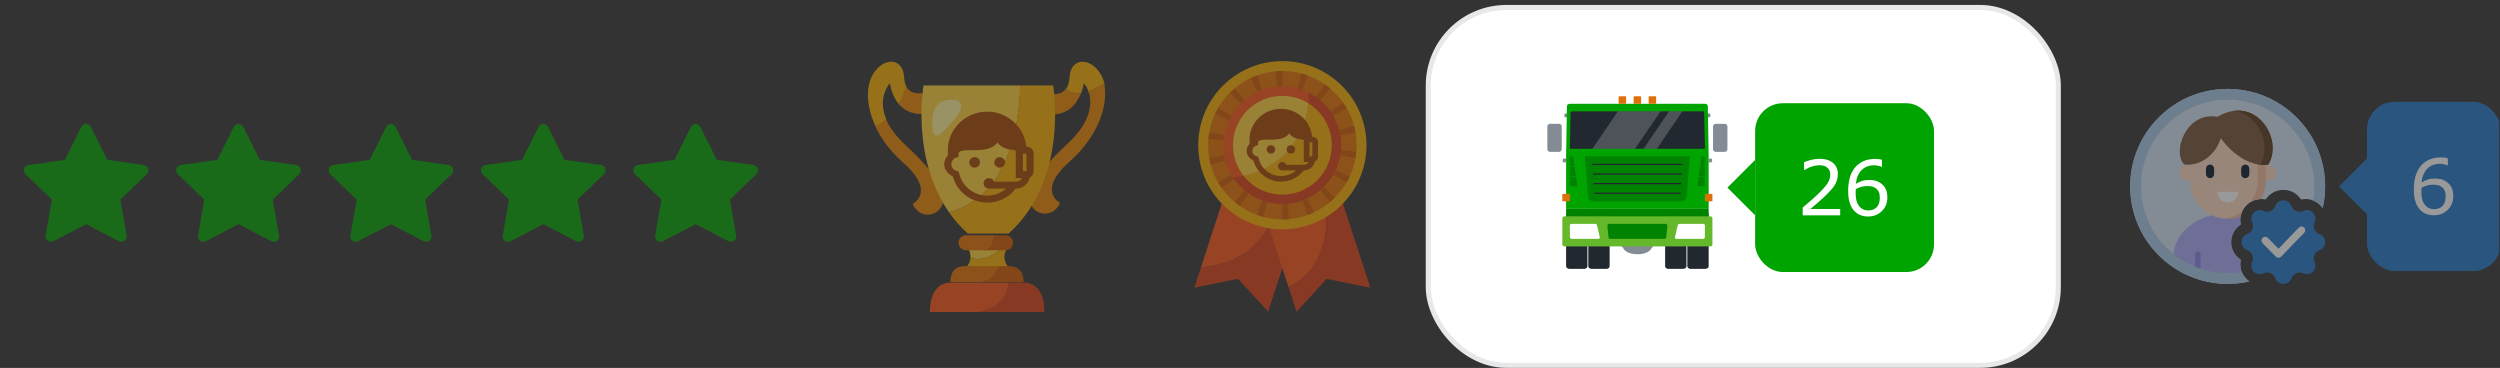 <?xml version="1.0" encoding="UTF-8"?> <svg xmlns="http://www.w3.org/2000/svg" width="496" height="73" viewBox="0 0 496 73" fill="none"><rect x="0" y="0" width="496" height="73" fill="#333333" stroke="none"/><g clip-path="url(#clip0_950_36042)"><g opacity="0.5"><path fill-rule="evenodd" clip-rule="evenodd" d="M17.089 44.476L10.586 47.854C9.811 48.257 8.906 47.603 9.054 46.747L10.295 39.599L5.043 34.539C4.413 33.933 4.759 32.875 5.628 32.75L12.89 31.707L16.142 25.197C16.53 24.419 17.648 24.419 18.036 25.197L21.288 31.707L28.551 32.75C29.419 32.875 29.765 33.933 29.136 34.539L23.883 39.599L25.124 46.747C25.272 47.603 24.367 48.257 23.592 47.854L17.089 44.476Z" fill="#00A400"></path><path fill-rule="evenodd" clip-rule="evenodd" d="M47.322 44.476L40.819 47.854C40.044 48.257 39.139 47.603 39.288 46.747L40.529 39.599L35.276 34.539C34.647 33.933 34.993 32.875 35.861 32.75L43.124 31.707L46.375 25.197C46.764 24.419 47.881 24.419 48.269 25.197L51.521 31.707L58.784 32.75C59.652 32.875 59.998 33.933 59.369 34.539L54.116 39.599L55.357 46.747C55.506 47.603 54.601 48.257 53.825 47.854L47.322 44.476Z" fill="#00A400"></path><path fill-rule="evenodd" clip-rule="evenodd" d="M77.556 44.476L71.053 47.854C70.277 48.257 69.373 47.603 69.521 46.747L70.762 39.599L65.509 34.539C64.88 33.933 65.226 32.875 66.094 32.75L73.357 31.707L76.609 25.197C76.997 24.419 78.114 24.419 78.503 25.197L81.754 31.707L89.017 32.75C89.885 32.875 90.231 33.933 89.602 34.539L84.349 39.599L85.59 46.747C85.739 47.603 84.834 48.257 84.058 47.854L77.556 44.476Z" fill="#00A400"></path><path fill-rule="evenodd" clip-rule="evenodd" d="M107.789 44.476L101.286 47.854C100.511 48.257 99.606 47.603 99.754 46.747L100.995 39.599L95.743 34.539C95.113 33.933 95.459 32.875 96.327 32.75L103.59 31.707L106.842 25.197C107.23 24.419 108.348 24.419 108.736 25.197L111.988 31.707L119.251 32.75C120.119 32.875 120.465 33.933 119.835 34.539L114.583 39.599L115.824 46.747C115.972 47.603 115.067 48.257 114.292 47.854L107.789 44.476Z" fill="#00A400"></path><path fill-rule="evenodd" clip-rule="evenodd" d="M138.022 44.476L131.519 47.854C130.744 48.257 129.839 47.603 129.987 46.747L131.228 39.599L125.976 34.539C125.346 33.933 125.692 32.875 126.56 32.75L133.823 31.707L137.075 25.197C137.463 24.419 138.581 24.419 138.969 25.197L142.221 31.707L149.484 32.75C150.352 32.875 150.698 33.933 150.068 34.539L144.816 39.599L146.057 46.747C146.205 47.603 145.3 48.257 144.525 47.854L138.022 44.476Z" fill="#00A400"></path></g><g opacity="0.5"><path d="M183.048 22.627V18.424C183.048 18.424 180.669 19.084 179.686 16.922C179.226 18.299 178.698 19.456 178.137 20.427C179.125 21.68 180.669 22.713 183.048 22.627" fill="#EB8500"></path><path d="M179.604 28.736C177.603 26.878 176.401 25.138 175.749 23.563C174.996 24.228 174.263 24.671 173.615 24.968C174.755 27.43 176.576 29.962 179.192 32.273C185.801 38.116 181.075 40.45 181.075 40.45C181.075 40.45 181.851 42.652 184.202 42.586C186.548 42.516 187.504 40.002 187.504 38.319C187.504 38.319 186.548 35.192 179.604 28.736Z" fill="#EB8500"></path><path d="M176.553 16.485C176.553 16.485 176.818 18.762 178.247 20.569C178.8 19.611 179.321 18.47 179.775 17.112C179.562 16.65 179.415 16.061 179.373 15.306C179.122 11.048 174.718 11.406 172.897 15.306C171.799 17.664 171.941 21.257 173.687 25.02C174.335 24.723 175.068 24.28 175.82 23.615C174.486 20.413 175.423 17.9 176.553 16.485Z" fill="#FAAF00"></path><path d="M218.683 15.306C216.862 11.406 212.458 11.048 212.207 15.306C212.146 16.428 211.853 17.188 211.46 17.697C212.146 18.22 213.125 18.635 214.473 18.55C214.918 17.414 215.031 16.485 215.031 16.485C215.41 16.961 215.765 17.555 216.02 18.263C216.938 17.989 217.979 17.508 219.166 16.749C219.048 16.23 218.887 15.745 218.683 15.306Z" fill="#FAAF00"></path><path d="M211.441 17.673C210.348 19.093 208.47 18.569 208.47 18.569V22.714C212.061 22.842 213.716 20.399 214.45 18.527C213.106 18.612 212.127 18.197 211.441 17.673Z" fill="#EB8500"></path><path d="M215.911 18.003C216.795 20.437 216.497 24.158 211.791 28.529C204.846 34.985 203.891 38.111 203.891 38.111C203.891 39.795 204.846 42.308 207.197 42.374C209.544 42.445 210.319 40.243 210.319 40.243C210.319 40.243 205.594 37.909 212.207 32.061C218.068 26.878 219.97 20.569 219.052 16.49C217.869 17.249 216.824 17.73 215.911 18.003" fill="#EB8500"></path><path d="M202.441 16.962H183.216C183.216 16.962 180.7 31.294 188.306 42.121C192.005 41.06 201.675 37.551 202.441 16.962Z" fill="#FFD039"></path><path d="M208.934 16.962H202.415C201.649 37.551 191.98 41.06 188.28 42.121C189.326 43.606 190.556 45.026 192.013 46.332H200.111C212.193 35.495 208.934 16.962 208.934 16.962" fill="#FAAF00"></path><path d="M198.807 49.031H191.91C191.91 49.031 192.624 49.979 192.548 51.181C194.138 51.615 196.46 51.554 198.807 49.031Z" fill="#FFD039"></path><path d="M199.926 49.031H198.791C196.449 51.554 194.126 51.615 192.537 51.181C192.494 51.799 192.248 52.483 191.591 53.143H200.229C198.284 51.195 199.926 49.031 199.926 49.031" fill="#FAAF00"></path><path d="M197.382 46.672H191.663C190.84 46.672 190.173 47.337 190.173 48.157C190.173 48.978 190.84 49.648 191.663 49.648H195.249C195.249 49.648 197.581 49.662 197.382 46.672Z" fill="#E57200"></path><path d="M199.506 46.672H197.036C197.235 49.662 194.903 49.648 194.903 49.648H199.506C200.329 49.648 200.996 48.978 200.996 48.157C200.996 47.337 200.329 46.672 199.506 46.672Z" fill="#D15900"></path><path d="M193.484 56.104C193.484 56.104 193.844 56.161 194.369 56.104H193.484Z" fill="#E57200"></path><path d="M194.429 56.014H203.086C203.086 54.208 202.391 52.802 200.13 52.802H198.148C197.258 55.306 195.499 55.896 194.429 56.014Z" fill="#D15900"></path><path d="M198.182 52.802H191.516C189.255 52.802 188.56 54.208 188.56 56.014H193.579H194.463C195.533 55.896 197.292 55.306 198.182 52.802Z" fill="#E57200"></path><path d="M200.177 56.104H188.365C186.501 56.104 184.495 57.618 184.495 61.904H194.041C196.426 61.508 199.732 60.216 200.177 56.104Z" fill="#FF5418"></path><path d="M203.345 56.104H200.086C199.646 60.216 196.339 61.508 193.955 61.904H207.215C207.215 57.618 205.214 56.104 203.345 56.104" fill="#DC3F16"></path><path d="M185.016 25.526C184.567 20.032 187.415 19.89 188.351 19.81C191.374 19.57 191.246 21.508 189.297 23.724C187.348 25.936 185.267 28.577 185.016 25.526" fill="#FFF297"></path><path d="M195.85 22.15C191.559 22.15 188.045 25.588 188.045 29.789V30.85C187.614 31.303 187.335 31.893 187.335 32.567C187.335 33.67 188.063 34.515 189.019 34.972C189.828 37.934 192.553 40.202 195.85 40.202C198.172 40.202 200.226 39.141 201.503 37.424H201.526C202.898 37.424 204.034 36.476 204.298 35.212C204.436 35.151 204.563 35.057 204.677 34.953C204.942 34.689 205.074 34.316 205.074 33.953V30.483C205.074 30.119 204.942 29.747 204.677 29.483C204.407 29.224 204.024 29.091 203.655 29.091H203.613C203.248 25.215 199.899 22.15 195.85 22.15ZM197.936 28.247C197.988 28.323 198.031 28.412 198.087 28.488C198.612 29.129 199.313 29.422 199.928 29.573C200.547 29.719 201.12 29.761 201.418 29.832C201.507 29.851 201.503 29.86 201.526 29.874V35.34H202.766C202.539 35.769 202.104 36.038 201.526 36.038H197.203C197.056 35.627 196.668 35.34 196.205 35.34C195.618 35.34 195.14 35.807 195.14 36.382C195.14 36.957 195.618 37.424 196.205 37.424H199.62C198.631 38.297 197.316 38.815 195.85 38.815C193.139 38.815 190.873 36.896 190.306 34.43L190.216 34.038L189.818 33.911C189.156 33.713 188.754 33.241 188.754 32.567C188.754 31.982 189.227 31.393 189.639 31.284L190.173 31.152V30.61C190.173 30.303 190.235 30.223 190.329 30.134C190.419 30.049 190.604 29.959 190.925 29.898C191.573 29.77 192.643 29.808 193.745 29.789C194.842 29.766 196.025 29.672 197.023 29.073C197.368 28.865 197.685 28.587 197.936 28.247V28.247ZM202.946 30.483H203.655V33.953H202.946V30.483ZM193.366 31.176C192.78 31.176 192.302 31.643 192.302 32.218C192.302 32.793 192.78 33.26 193.366 33.26C193.953 33.26 194.431 32.793 194.431 32.218C194.431 31.643 193.953 31.176 193.366 31.176ZM199.398 32.218C199.398 32.793 198.92 33.26 198.333 33.26C197.747 33.26 197.269 32.793 197.269 32.218C197.269 31.643 197.747 31.176 198.333 31.176C198.92 31.176 199.398 31.643 199.398 32.218Z" fill="#A74700"></path><path fill-rule="evenodd" clip-rule="evenodd" d="M254.2 38.458L252.745 37.984L250.098 37.122L244.104 35.169L238.293 52.985C241.403 52.925 251.162 51.661 254.2 38.458" fill="#FF5418"></path><path fill-rule="evenodd" clip-rule="evenodd" d="M254.2 38.458C251.162 51.66 241.403 52.925 238.293 52.984L236.961 57.067L245.626 55.321L251.596 61.835L258.739 39.936L254.2 38.458Z" fill="#DC3F16"></path><path fill-rule="evenodd" clip-rule="evenodd" d="M262.197 35.995L258.739 37.121L256.091 37.984L250.097 39.936L255.646 56.949C257.846 56.005 265.922 51.411 262.197 35.995" fill="#FF5418"></path><path fill-rule="evenodd" clip-rule="evenodd" d="M264.733 35.169L262.197 35.995C265.922 51.411 257.847 56.005 255.646 56.95L257.24 61.835L263.21 55.321L271.875 57.067L264.733 35.169Z" fill="#DC3F16"></path><path fill-rule="evenodd" clip-rule="evenodd" d="M237.726 28.811C237.726 38.024 245.2 45.493 254.418 45.493C263.637 45.493 271.11 38.024 271.11 28.811C271.11 19.597 263.637 12.128 254.418 12.128C245.2 12.128 237.726 19.597 237.726 28.811" fill="#FAAF00"></path><path fill-rule="evenodd" clip-rule="evenodd" d="M239.696 28.811C239.696 36.937 246.288 43.524 254.418 43.524C262.549 43.524 269.141 36.937 269.141 28.811C269.141 20.684 262.549 14.097 254.418 14.097C246.288 14.097 239.696 20.684 239.696 28.811" fill="#E57200"></path><path fill-rule="evenodd" clip-rule="evenodd" d="M244.627 28.811C244.627 23.407 249.011 19.025 254.418 19.025C256.302 19.025 258.061 19.558 259.554 20.479C259.584 20.079 259.604 19.676 259.604 19.268C259.604 18.951 259.592 18.638 259.574 18.326C258.018 17.56 256.269 17.129 254.418 17.129C247.963 17.129 242.729 22.359 242.729 28.811C242.729 31.148 243.418 33.323 244.601 35.149C245.329 35.108 246.043 35.017 246.741 34.881C245.419 33.213 244.627 31.105 244.627 28.811" fill="#FF5418"></path><path fill-rule="evenodd" clip-rule="evenodd" d="M259.574 18.325C259.592 18.638 259.605 18.951 259.605 19.268C259.605 19.675 259.584 20.078 259.554 20.479C262.347 22.203 264.21 25.289 264.21 28.81C264.21 34.215 259.826 38.596 254.418 38.596C251.306 38.596 248.535 37.143 246.742 34.881C246.043 35.016 245.329 35.107 244.601 35.148C246.684 38.363 250.301 40.492 254.418 40.492C260.874 40.492 266.107 35.262 266.107 28.81C266.107 24.208 263.444 20.23 259.574 18.325" fill="#DC3F16"></path><path fill-rule="evenodd" clip-rule="evenodd" d="M246.741 34.881C248.535 37.143 251.306 38.596 254.418 38.596C259.826 38.596 264.209 34.215 264.209 28.811C264.209 25.289 262.347 22.203 259.554 20.479C259.012 27.674 253.684 33.531 246.741 34.881" fill="#FAAF00"></path><path fill-rule="evenodd" clip-rule="evenodd" d="M244.627 28.811C244.627 31.104 245.419 33.212 246.741 34.88C253.684 33.531 259.012 27.674 259.554 20.479C258.061 19.558 256.302 19.025 254.418 19.025C249.011 19.025 244.627 23.406 244.627 28.811" fill="#FFD039"></path><path d="M254.135 21.587C257.369 21.587 260.043 24.041 260.331 27.144H260.366C260.662 27.144 260.967 27.247 261.18 27.456C261.394 27.666 261.499 27.965 261.499 28.255V31.033C261.499 31.323 261.394 31.622 261.18 31.832C261.093 31.918 260.991 31.991 260.88 32.041C260.668 33.054 259.762 33.811 258.667 33.812H258.649C257.627 35.183 255.988 36.034 254.135 36.034C251.503 36.034 249.326 34.22 248.683 31.85C247.92 31.482 247.338 30.808 247.338 29.922C247.338 29.383 247.561 28.911 247.904 28.55V27.699C247.904 24.34 250.71 21.587 254.135 21.587ZM255.799 26.467C255.598 26.738 255.348 26.961 255.073 27.126C254.275 27.605 253.332 27.681 252.453 27.699C251.574 27.717 250.72 27.684 250.205 27.786C249.948 27.837 249.801 27.907 249.727 27.977C249.654 28.048 249.603 28.114 249.603 28.359V28.793L249.178 28.898C248.85 28.985 248.471 29.456 248.47 29.922C248.47 30.462 248.792 30.84 249.32 30.999L249.638 31.102L249.71 31.415C250.162 33.388 251.971 34.923 254.135 34.923C255.305 34.923 256.357 34.51 257.144 33.812H254.418C253.949 33.811 253.568 33.439 253.568 32.978C253.568 32.518 253.949 32.145 254.418 32.145C254.789 32.145 255.099 32.374 255.215 32.7H258.667C259.126 32.7 259.475 32.486 259.658 32.145H258.667V27.769C258.649 27.758 258.652 27.752 258.578 27.734C258.343 27.679 257.883 27.646 257.392 27.525C256.901 27.405 256.34 27.174 255.923 26.657C255.877 26.601 255.84 26.529 255.799 26.467ZM259.8 31.033H260.366V28.255H259.8V31.033ZM252.152 28.811C252.621 28.811 253.002 29.184 253.002 29.645C253.002 30.105 252.621 30.477 252.152 30.477C251.683 30.477 251.303 30.105 251.302 29.645C251.302 29.184 251.683 28.811 252.152 28.811ZM256.117 28.811C256.586 28.811 256.968 29.184 256.968 29.645C256.967 30.105 256.586 30.477 256.117 30.477C255.648 30.477 255.267 30.105 255.267 29.645C255.267 29.184 255.648 28.811 256.117 28.811Z" fill="#A74700"></path><path fill-rule="evenodd" clip-rule="evenodd" d="M254.418 17.128V14.097C253.978 14.097 253.543 14.12 253.113 14.158L253.382 17.177C253.723 17.147 254.069 17.128 254.418 17.128" fill="#D15900"></path><path fill-rule="evenodd" clip-rule="evenodd" d="M244.296 22.971L241.669 21.455C241.452 21.831 241.25 22.217 241.065 22.613L243.816 23.89C243.962 23.576 244.123 23.269 244.296 22.971" fill="#D15900"></path><path fill-rule="evenodd" clip-rule="evenodd" d="M246.906 19.863L244.956 17.541C244.623 17.822 244.3 18.115 243.992 18.423L246.14 20.563C246.385 20.319 246.641 20.086 246.906 19.863" fill="#D15900"></path><path fill-rule="evenodd" clip-rule="evenodd" d="M250.42 17.831L249.382 14.981C248.97 15.131 248.569 15.3 248.176 15.484L249.462 18.23C249.774 18.084 250.093 17.95 250.42 17.831" fill="#D15900"></path><path fill-rule="evenodd" clip-rule="evenodd" d="M258.417 17.831L259.454 14.981C259.047 14.833 258.631 14.704 258.207 14.591L257.427 17.521C257.763 17.61 258.094 17.713 258.417 17.831" fill="#D15900"></path><path fill-rule="evenodd" clip-rule="evenodd" d="M264.54 22.971L267.167 21.455C266.947 21.077 266.713 20.71 266.462 20.355L263.981 22.097C264.18 22.379 264.366 22.67 264.54 22.971" fill="#D15900"></path><path fill-rule="evenodd" clip-rule="evenodd" d="M265.928 30.839L268.915 31.366C268.989 30.939 269.046 30.508 269.083 30.07L266.062 29.811C266.032 30.158 265.987 30.501 265.928 30.839" fill="#D15900"></path><path fill-rule="evenodd" clip-rule="evenodd" d="M265.928 26.782L268.915 26.256C268.839 25.824 268.746 25.398 268.634 24.98L265.704 25.77C265.794 26.101 265.868 26.439 265.928 26.782" fill="#D15900"></path><path fill-rule="evenodd" clip-rule="evenodd" d="M261.931 19.863L263.881 17.541C263.547 17.261 263.201 16.997 262.843 16.747L261.107 19.233C261.391 19.431 261.666 19.641 261.931 19.863" fill="#D15900"></path><path fill-rule="evenodd" clip-rule="evenodd" d="M258.417 39.79L259.454 42.64C259.866 42.49 260.268 42.321 260.66 42.136L259.374 39.391C259.062 39.537 258.744 39.671 258.417 39.79" fill="#D15900"></path><path fill-rule="evenodd" clip-rule="evenodd" d="M254.418 40.492V43.524C254.858 43.524 255.293 43.501 255.723 43.463L255.455 40.444C255.113 40.474 254.768 40.492 254.418 40.492" fill="#D15900"></path><path fill-rule="evenodd" clip-rule="evenodd" d="M264.54 34.651L267.167 36.167C267.384 35.791 267.586 35.405 267.771 35.009L265.019 33.731C264.873 34.046 264.713 34.353 264.54 34.651" fill="#D15900"></path><path fill-rule="evenodd" clip-rule="evenodd" d="M261.93 37.758L263.88 40.08C264.214 39.8 264.537 39.507 264.844 39.198L262.696 37.058C262.452 37.303 262.195 37.536 261.93 37.758" fill="#D15900"></path><path fill-rule="evenodd" clip-rule="evenodd" d="M242.908 30.839L239.922 31.366C239.997 31.797 240.09 32.222 240.203 32.641L243.132 31.852C243.042 31.52 242.969 31.182 242.908 30.839" fill="#D15900"></path><path fill-rule="evenodd" clip-rule="evenodd" d="M244.296 34.651L241.67 36.166C241.889 36.544 242.123 36.911 242.374 37.267L244.855 35.525C244.656 35.242 244.47 34.951 244.296 34.651" fill="#D15900"></path><path fill-rule="evenodd" clip-rule="evenodd" d="M250.42 39.791L249.382 42.64C249.789 42.789 250.206 42.917 250.629 43.03L251.41 40.1C251.074 40.011 250.743 39.908 250.42 39.791" fill="#D15900"></path><path fill-rule="evenodd" clip-rule="evenodd" d="M242.908 26.782L239.922 26.256C239.847 26.681 239.79 27.113 239.753 27.551L242.775 27.81C242.804 27.463 242.849 27.12 242.908 26.782" fill="#D15900"></path><path fill-rule="evenodd" clip-rule="evenodd" d="M246.906 37.758L244.956 40.08C245.29 40.36 245.636 40.624 245.994 40.874L247.729 38.389C247.446 38.19 247.17 37.98 246.906 37.758" fill="#D15900"></path></g><rect x="283.369" y="1.482" width="125" height="71" rx="15.5" fill="white" stroke="#E6E8EA"></rect><path d="M331.496 47.004H328.862C328.374 47.004 327.925 46.739 327.689 46.313C327.173 45.382 326.002 45.099 324.856 45.099C323.71 45.099 322.537 45.38 322.022 46.313C321.787 46.739 321.338 47.004 320.85 47.004H318.216V48.531H320.85C321.338 48.531 321.787 48.796 322.022 49.222C322.539 50.154 323.71 50.436 324.856 50.436C326.002 50.436 327.175 50.155 327.689 49.222C327.925 48.796 328.374 48.531 328.862 48.531H331.496V47.004Z" fill="#838B94"></path><path d="M314.435 42.064C314.728 42.121 314.945 42.326 314.945 42.572V52.82C314.945 53.065 314.728 53.269 314.435 53.327V53.346H311.387C311.016 53.346 310.714 53.111 310.714 52.822V42.573C310.714 42.282 311.016 42.047 311.387 42.048H311.458V41.436H314.435V42.064ZM318.902 42.079C319.164 42.151 319.353 42.343 319.353 42.572V52.82C319.353 53.048 319.164 53.24 318.902 53.312V53.346H315.925V53.34C315.914 53.343 315.902 53.346 315.889 53.346H315.796C315.424 53.346 315.122 53.111 315.122 52.822V42.573C315.122 42.282 315.422 42.047 315.796 42.048H315.889C315.902 42.048 315.914 42.05 315.925 42.053V41.436H318.902V42.079ZM333.79 42.051C333.801 42.048 333.812 42.046 333.824 42.046H333.918C334.29 42.046 334.593 42.282 334.593 42.572V52.82C334.593 53.11 334.29 53.345 333.918 53.345H333.824C333.812 53.345 333.801 53.342 333.79 53.339V53.346H330.812V53.314C330.55 53.242 330.361 53.05 330.361 52.822V42.573C330.361 42.343 330.55 42.15 330.812 42.079V41.436H333.79V42.051ZM338.256 42.046H338.325C338.697 42.046 339 42.282 339 42.572V52.82C339 53.11 338.697 53.345 338.325 53.345H338.256L335.278 53.346V53.328C334.986 53.27 334.769 53.067 334.768 52.822V42.573C334.769 42.326 334.985 42.12 335.278 42.064V41.436H338.256V42.046Z" fill="#22282F"></path><path d="M339 41.436H310.714V44.414H339V41.436Z" fill="#008300"></path><path d="M310.338 48.88H339.376C339.58 48.88 339.745 48.705 339.745 48.489V43.316C339.745 43.1 339.58 42.925 339.376 42.925H310.338C310.134 42.925 309.969 43.1 309.969 43.316V48.489C309.969 48.705 310.134 48.88 310.338 48.88Z" fill="#64B82A"></path><path d="M310.714 32.214H310.262C310.134 32.214 310.031 32.112 310.031 31.985V31.698C310.031 31.571 310.134 31.469 310.262 31.469H310.714V32.214ZM339.453 31.469C339.581 31.47 339.683 31.571 339.684 31.698V31.985C339.684 32.112 339.581 32.214 339.453 32.214H339V31.469H339.453ZM309.307 24.556C309.607 24.556 309.851 24.799 309.851 25.097V29.591C309.851 29.89 309.607 30.132 309.307 30.132H307.537C307.236 30.132 306.992 29.89 306.992 29.591V25.097C306.992 24.799 307.237 24.556 307.537 24.556H309.307ZM342.178 24.556C342.478 24.556 342.722 24.799 342.722 25.097V29.591C342.722 29.89 342.478 30.132 342.178 30.132H340.408C340.108 30.132 339.863 29.89 339.863 29.591V25.097C339.863 24.799 340.108 24.556 340.408 24.556H342.178ZM311.049 23.265H310.597C310.469 23.265 310.366 23.164 310.366 23.037V22.75C310.366 22.622 310.469 22.52 310.597 22.52H311.049V23.265ZM339.117 22.52C339.245 22.52 339.349 22.622 339.349 22.75V23.037C339.348 23.164 339.245 23.265 339.117 23.265H338.665V22.52H339.117Z" fill="#838B94"></path><path d="M338.999 30.959L338.833 21.082C338.829 20.811 338.595 20.594 338.309 20.594H311.405C311.118 20.594 310.885 20.811 310.881 21.082L310.715 30.959H310.714V41.436H339L338.999 30.959Z" fill="#00A400"></path><path d="M311.63 29.526C311.584 29.526 311.539 29.509 311.507 29.479C311.473 29.448 311.456 29.408 311.459 29.366L311.604 22.383C311.607 22.216 311.761 22.082 311.949 22.082H337.926C338.019 22.082 338.096 22.149 338.097 22.232L338.256 29.368C338.257 29.411 338.24 29.45 338.206 29.479C338.174 29.509 338.131 29.524 338.084 29.524L311.63 29.526Z" fill="#22282F"></path><path opacity="0.2" d="M328.721 29.526H326.078C327.637 27.234 329.394 24.654 331.146 22.082H333.789C332.051 24.634 330.295 27.212 328.721 29.526ZM329.451 22.082H324.822H320.992C319.223 24.678 317.464 27.261 315.924 29.526H324.382C325.956 27.212 327.712 24.634 329.451 22.082Z" fill="white"></path><path d="M330.513 44.413C330.695 44.413 330.834 44.634 330.81 44.88L330.592 47.035C330.572 47.239 330.445 47.39 330.296 47.391H319.418C319.269 47.39 319.142 47.239 319.122 47.035L318.905 44.88C318.879 44.634 319.02 44.413 319.201 44.413H330.513ZM335.279 31.015L334.638 38.968C334.605 39.538 334.051 39.947 333.592 39.947H316.123C315.665 39.947 315.11 39.54 315.076 38.968L314.436 31.015H335.279ZM312.947 36.97H311.87C311.644 36.97 311.46 36.884 311.46 36.778V35.066H312.684L312.947 36.97ZM338.256 36.778C338.256 36.884 338.072 36.97 337.845 36.97H336.767L337.031 35.066H338.256V36.778ZM312.665 34.94H311.458V33.045H312.406L312.665 34.94ZM338.254 34.94H337.046L337.306 33.045H338.254V34.94ZM312.386 32.918H311.458V31.206C311.458 31.101 311.642 31.015 311.868 31.015H312.124L312.386 32.918ZM337.843 31.015C338.07 31.015 338.254 31.101 338.254 31.206V32.917H337.325L337.587 31.015H337.843Z" fill="#008300"></path><path d="M316.427 44.414C316.627 44.414 316.822 44.55 316.861 44.717L317.406 47.087C317.446 47.255 317.295 47.391 317.07 47.391H311.885C311.659 47.391 311.475 47.255 311.473 47.087L311.458 44.717C311.459 44.55 311.619 44.414 311.82 44.414H316.427ZM337.895 44.414C338.095 44.414 338.256 44.55 338.256 44.717L338.241 47.086C338.239 47.254 338.055 47.391 337.831 47.391H332.645C332.419 47.391 332.267 47.254 332.307 47.086L332.854 44.717C332.892 44.55 333.087 44.414 333.287 44.414H337.895Z" fill="white"></path><path d="M316.193 36.557H333.521L333.538 36.306H316.176L316.193 36.557ZM316.319 38.459H333.395L333.412 38.208H316.302L316.319 38.459ZM316.067 34.656H333.647L333.664 34.405H316.05L316.067 34.656ZM315.941 32.754H333.772L333.789 32.503H315.924L315.941 32.754Z" fill="#22282F"></path><path d="M311.282 38.459C311.379 38.459 311.458 38.488 311.458 38.523V39.883C311.458 39.918 311.379 39.947 311.282 39.947H310.146C310.049 39.947 309.969 39.918 309.969 39.883V38.523C309.969 38.488 310.049 38.459 310.146 38.459H311.282ZM339.568 38.459C339.666 38.459 339.745 38.488 339.745 38.523V39.883C339.745 39.918 339.666 39.947 339.568 39.947H338.432C338.335 39.947 338.256 39.918 338.256 39.883V38.523C338.256 38.488 338.335 38.459 338.432 38.459H339.568ZM325.426 19.105C325.523 19.105 325.602 19.134 325.602 19.169V20.529C325.602 20.565 325.523 20.594 325.426 20.594H324.29C324.192 20.594 324.113 20.565 324.113 20.529V19.169C324.113 19.134 324.192 19.105 324.29 19.105H325.426ZM328.403 19.105C328.5 19.105 328.579 19.134 328.579 19.169V20.529C328.578 20.565 328.5 20.594 328.403 20.594H327.267C327.17 20.594 327.091 20.565 327.091 20.529V19.169C327.091 19.134 327.17 19.105 327.267 19.105H328.403ZM322.448 19.105C322.545 19.105 322.624 19.134 322.624 19.169V20.529C322.623 20.565 322.545 20.593 322.448 20.593H321.312C321.215 20.593 321.136 20.565 321.135 20.529V19.169C321.136 19.133 321.215 19.105 321.312 19.105H322.448Z" fill="#DE700A"></path><path d="M348.219 31.727V42.721L342.722 37.224L348.219 31.727Z" fill="#00A400"></path><rect x="348.219" y="20.479" width="35.491" height="33.491" rx="5.497" fill="#00A400"></rect><path d="M365.093 42.724H357.653V41.181C358.17 40.739 358.686 40.296 359.203 39.853C359.725 39.41 360.209 38.97 360.657 38.532C361.602 37.616 362.249 36.891 362.598 36.354C362.948 35.813 363.122 35.23 363.122 34.605C363.122 34.034 362.933 33.589 362.554 33.269C362.18 32.944 361.656 32.782 360.982 32.782C360.534 32.782 360.049 32.86 359.528 33.018C359.006 33.175 358.497 33.416 358 33.741H357.926V32.191C358.275 32.019 358.74 31.861 359.321 31.719C359.907 31.576 360.473 31.505 361.019 31.505C362.146 31.505 363.029 31.778 363.669 32.324C364.308 32.865 364.628 33.601 364.628 34.531C364.628 34.949 364.574 35.34 364.466 35.705C364.362 36.064 364.207 36.406 364.001 36.731C363.809 37.036 363.583 37.336 363.322 37.631C363.066 37.926 362.753 38.254 362.384 38.613C361.858 39.13 361.314 39.631 360.753 40.119C360.192 40.601 359.668 41.049 359.181 41.462H365.093V42.724ZM374.454 39.159C374.454 40.276 374.085 41.189 373.346 41.897C372.613 42.601 371.713 42.953 370.645 42.953C370.104 42.953 369.612 42.869 369.169 42.702C368.726 42.535 368.335 42.286 367.995 41.956C367.572 41.548 367.245 41.007 367.013 40.333C366.787 39.658 366.674 38.846 366.674 37.897C366.674 36.922 366.777 36.059 366.984 35.306C367.195 34.553 367.53 33.884 367.988 33.298C368.421 32.742 368.979 32.309 369.663 31.999C370.347 31.684 371.144 31.527 372.055 31.527C372.345 31.527 372.589 31.539 372.785 31.564C372.982 31.588 373.182 31.633 373.383 31.697V33.106H373.31C373.172 33.033 372.963 32.964 372.682 32.9C372.407 32.831 372.124 32.796 371.833 32.796C370.775 32.796 369.931 33.129 369.302 33.793C368.672 34.452 368.305 35.345 368.202 36.472C368.615 36.221 369.021 36.032 369.42 35.904C369.823 35.771 370.288 35.705 370.815 35.705C371.282 35.705 371.693 35.749 372.047 35.837C372.407 35.921 372.773 36.093 373.147 36.354C373.58 36.654 373.905 37.033 374.121 37.491C374.343 37.949 374.454 38.505 374.454 39.159ZM372.955 39.218C372.955 38.76 372.886 38.382 372.749 38.081C372.616 37.781 372.394 37.52 372.084 37.299C371.858 37.142 371.607 37.038 371.331 36.989C371.056 36.94 370.768 36.915 370.468 36.915C370.049 36.915 369.661 36.964 369.302 37.063C368.942 37.161 368.573 37.314 368.194 37.52C368.185 37.629 368.177 37.734 368.172 37.838C368.167 37.936 368.165 38.062 368.165 38.214C368.165 38.992 368.244 39.607 368.401 40.059C368.563 40.507 368.785 40.862 369.065 41.122C369.292 41.339 369.535 41.499 369.796 41.602C370.062 41.701 370.35 41.75 370.66 41.75C371.373 41.75 371.934 41.533 372.343 41.1C372.751 40.662 372.955 40.035 372.955 39.218Z" fill="white"></path><g opacity="0.5"><path d="M446.267 55.842C444.96 54.931 444.188 53.292 444.564 51.537C442.024 49.893 442.024 46.176 444.564 44.532C443.93 41.573 446.559 38.945 449.517 39.578C451.162 37.038 454.879 37.038 456.523 39.578C458.278 39.202 459.917 39.974 460.827 41.282C462.249 35.018 460.522 28.183 455.644 23.306C448.091 15.752 435.844 15.752 428.291 23.306C420.738 30.859 420.738 43.105 428.291 50.658C433.169 55.536 440.003 57.264 446.267 55.842Z" fill="#D3E4F5"></path><path d="M444.602 42.604C443.759 42.434 442.876 42.344 441.967 42.344C436.033 42.344 431.222 46.195 431.222 50.947V52.026L441.967 55.25L444.949 54.355C444.514 53.535 444.346 52.556 444.564 51.538C442.023 49.893 442.023 46.176 444.564 44.532C444.42 43.861 444.444 43.207 444.602 42.604Z" fill="#AAA9FA"></path><path d="M436.594 54.185V50.41C436.594 50.113 436.354 49.872 436.057 49.872C435.76 49.872 435.52 50.113 435.52 50.41V53.841C435.875 53.966 436.234 54.081 436.594 54.185Z" fill="#8483E7"></path><path d="M449.49 31.584C449.49 27.43 446.122 24.062 441.968 24.062C437.814 24.062 434.446 27.43 434.446 31.584V32.658H433.909C433.019 32.658 432.297 33.38 432.297 34.27C432.297 35.16 433.019 35.882 433.909 35.882L434.446 35.882C434.446 40.036 437.814 43.404 441.968 43.404C442.866 43.404 443.727 43.246 444.526 42.958C444.854 41.016 446.551 39.51 448.573 39.484C449.157 38.414 449.49 37.187 449.49 35.882L450.027 35.882C450.917 35.882 451.639 35.16 451.639 34.27C451.639 33.38 450.917 32.658 450.027 32.658H449.49V31.584Z" fill="#FFD9C3"></path><path d="M441.968 43.404C441.696 43.404 441.427 43.389 441.162 43.361C442.536 43.215 443.799 42.699 444.85 41.915C444.698 42.242 444.588 42.592 444.526 42.958C443.728 43.246 442.866 43.404 441.968 43.404Z" fill="#F2BB9C"></path><path d="M448.573 39.484C449.158 38.414 449.49 37.187 449.49 35.882V31.584C449.49 27.43 446.122 24.062 441.968 24.062C441.696 24.062 441.427 24.076 441.162 24.105C444.938 24.507 447.878 27.702 447.878 31.584V35.882C447.878 37.395 447.431 38.804 446.662 39.984C447.234 39.673 447.885 39.493 448.573 39.484Z" fill="#F2BB9C"></path><path d="M440.608 27.419C439.766 30.192 437.083 32.996 433.372 32.658C430.843 30.153 433.786 22.014 439.961 23.177C447.388 18.696 453.147 27.427 450.026 32.658C446.832 33.191 442.966 30.756 440.608 27.419Z" fill="#775537"></path><path d="M448.302 32.676C448.89 32.754 449.469 32.751 450.027 32.658C452.672 28.225 448.939 21.277 443.218 21.99C447.996 22.604 450.807 28.656 448.42 32.658C448.38 32.665 448.341 32.671 448.302 32.676Z" fill="#5A391B"></path><path d="M439.819 38.057C440.355 40.922 443.575 40.922 444.117 38.057H439.819Z" fill="white"></path><path d="M439.281 33.464C439.281 33.019 438.921 32.658 438.476 32.658C438.03 32.658 437.67 33.019 437.67 33.464V34.539C437.67 34.984 438.03 35.344 438.476 35.344C438.921 35.344 439.281 34.984 439.281 34.539V33.464Z" fill="#071829"></path><path d="M446.266 33.464C446.266 33.019 445.905 32.658 445.46 32.658C445.015 32.658 444.654 33.019 444.654 33.464V34.539C444.654 34.984 445.015 35.344 445.46 35.344C445.905 35.344 446.266 34.984 446.266 34.539V33.464Z" fill="#071829"></path><path d="M444.761 53.949C443.852 54.098 442.919 54.175 441.968 54.175C432.473 54.175 424.775 46.477 424.775 36.982C424.775 27.487 432.473 19.79 441.968 19.79C451.463 19.79 459.16 27.487 459.16 36.982C459.16 37.933 459.083 38.866 458.935 39.776C459.703 40.082 460.362 40.613 460.829 41.285C461.144 39.901 461.309 38.461 461.309 36.982C461.309 26.3 452.65 17.641 441.968 17.641C431.286 17.641 422.626 26.3 422.626 36.982C422.626 47.664 431.286 56.324 441.968 56.324C443.447 56.324 444.887 56.158 446.27 55.844C445.598 55.377 445.068 54.717 444.761 53.949Z" fill="#A8CAE9"></path><path d="M451.42 40.875C451.955 39.369 454.085 39.369 454.621 40.875C454.958 41.823 456.042 42.272 456.951 41.84C458.395 41.154 459.901 42.66 459.215 44.104C458.782 45.013 459.231 46.096 460.18 46.434C461.686 46.969 461.686 49.099 460.18 49.635C459.231 49.972 458.782 51.056 459.215 51.965C459.901 53.409 458.395 54.915 456.951 54.229C456.042 53.797 454.958 54.245 454.621 55.194C454.085 56.7 451.955 56.7 451.42 55.194C451.082 54.245 449.999 53.797 449.089 54.229C447.646 54.915 446.139 53.409 446.826 51.965C447.258 51.056 446.809 49.972 445.861 49.635C444.354 49.099 444.354 46.969 445.861 46.434C446.809 46.096 447.258 45.013 446.826 44.104C446.139 42.66 447.646 41.154 449.089 41.84C449.999 42.272 451.082 41.823 451.42 40.875Z" fill="#2277CC"></path><path fill-rule="evenodd" clip-rule="evenodd" d="M457.141 45.138C457.433 45.423 457.438 45.892 457.152 46.184L452.58 50.923C452.441 51.066 452.25 51.146 452.051 51.146C451.852 51.146 451.661 51.066 451.522 50.923L448.888 48.233C448.602 47.94 448.607 47.472 448.899 47.186C449.191 46.9 449.66 46.905 449.946 47.197L452.051 49.348L456.094 45.149C456.38 44.857 456.849 44.852 457.141 45.138Z" fill="white"></path><path d="M469.599 31.456V42.508L464.073 36.982L469.599 31.456Z" fill="#2277CC"></path><rect x="469.599" y="20.193" width="26.578" height="33.578" rx="5.526" fill="#2277CC"></rect><path d="M486.726 38.898C486.726 40.021 486.355 40.938 485.613 41.651C484.875 42.358 483.97 42.712 482.897 42.712C482.353 42.712 481.858 42.628 481.413 42.46C480.967 42.291 480.574 42.042 480.233 41.71C479.807 41.3 479.478 40.755 479.246 40.078C479.018 39.4 478.905 38.584 478.905 37.629C478.905 36.65 479.008 35.781 479.216 35.024C479.429 34.267 479.765 33.595 480.225 33.006C480.661 32.447 481.222 32.012 481.91 31.7C482.597 31.384 483.399 31.225 484.314 31.225C484.606 31.225 484.851 31.238 485.049 31.262C485.247 31.287 485.447 31.331 485.65 31.396V32.813H485.575C485.437 32.739 485.227 32.67 484.945 32.605C484.668 32.536 484.383 32.502 484.091 32.502C483.028 32.502 482.179 32.835 481.546 33.503C480.913 34.166 480.544 35.064 480.441 36.197C480.856 35.945 481.264 35.754 481.665 35.626C482.071 35.492 482.538 35.425 483.067 35.425C483.537 35.425 483.95 35.47 484.307 35.559C484.668 35.643 485.036 35.816 485.412 36.078C485.848 36.38 486.174 36.761 486.392 37.221C486.614 37.681 486.726 38.24 486.726 38.898ZM485.219 38.957C485.219 38.497 485.15 38.116 485.012 37.815C484.878 37.513 484.655 37.251 484.344 37.028C484.116 36.87 483.864 36.766 483.587 36.716C483.31 36.667 483.02 36.642 482.719 36.642C482.298 36.642 481.907 36.691 481.546 36.791C481.185 36.889 480.814 37.043 480.433 37.251C480.423 37.359 480.416 37.466 480.411 37.57C480.406 37.669 480.403 37.795 480.403 37.948C480.403 38.73 480.483 39.348 480.641 39.803C480.804 40.253 481.027 40.609 481.309 40.872C481.536 41.089 481.781 41.25 482.043 41.354C482.311 41.453 482.6 41.502 482.912 41.502C483.629 41.502 484.193 41.285 484.603 40.849C485.014 40.409 485.219 39.778 485.219 38.957Z" fill="white"></path></g></g><defs><clipPath id="clip0_950_36042"><rect width="495.25" height="72" fill="white" transform="translate(0.598 0.982)"></rect></clipPath></defs></svg> 